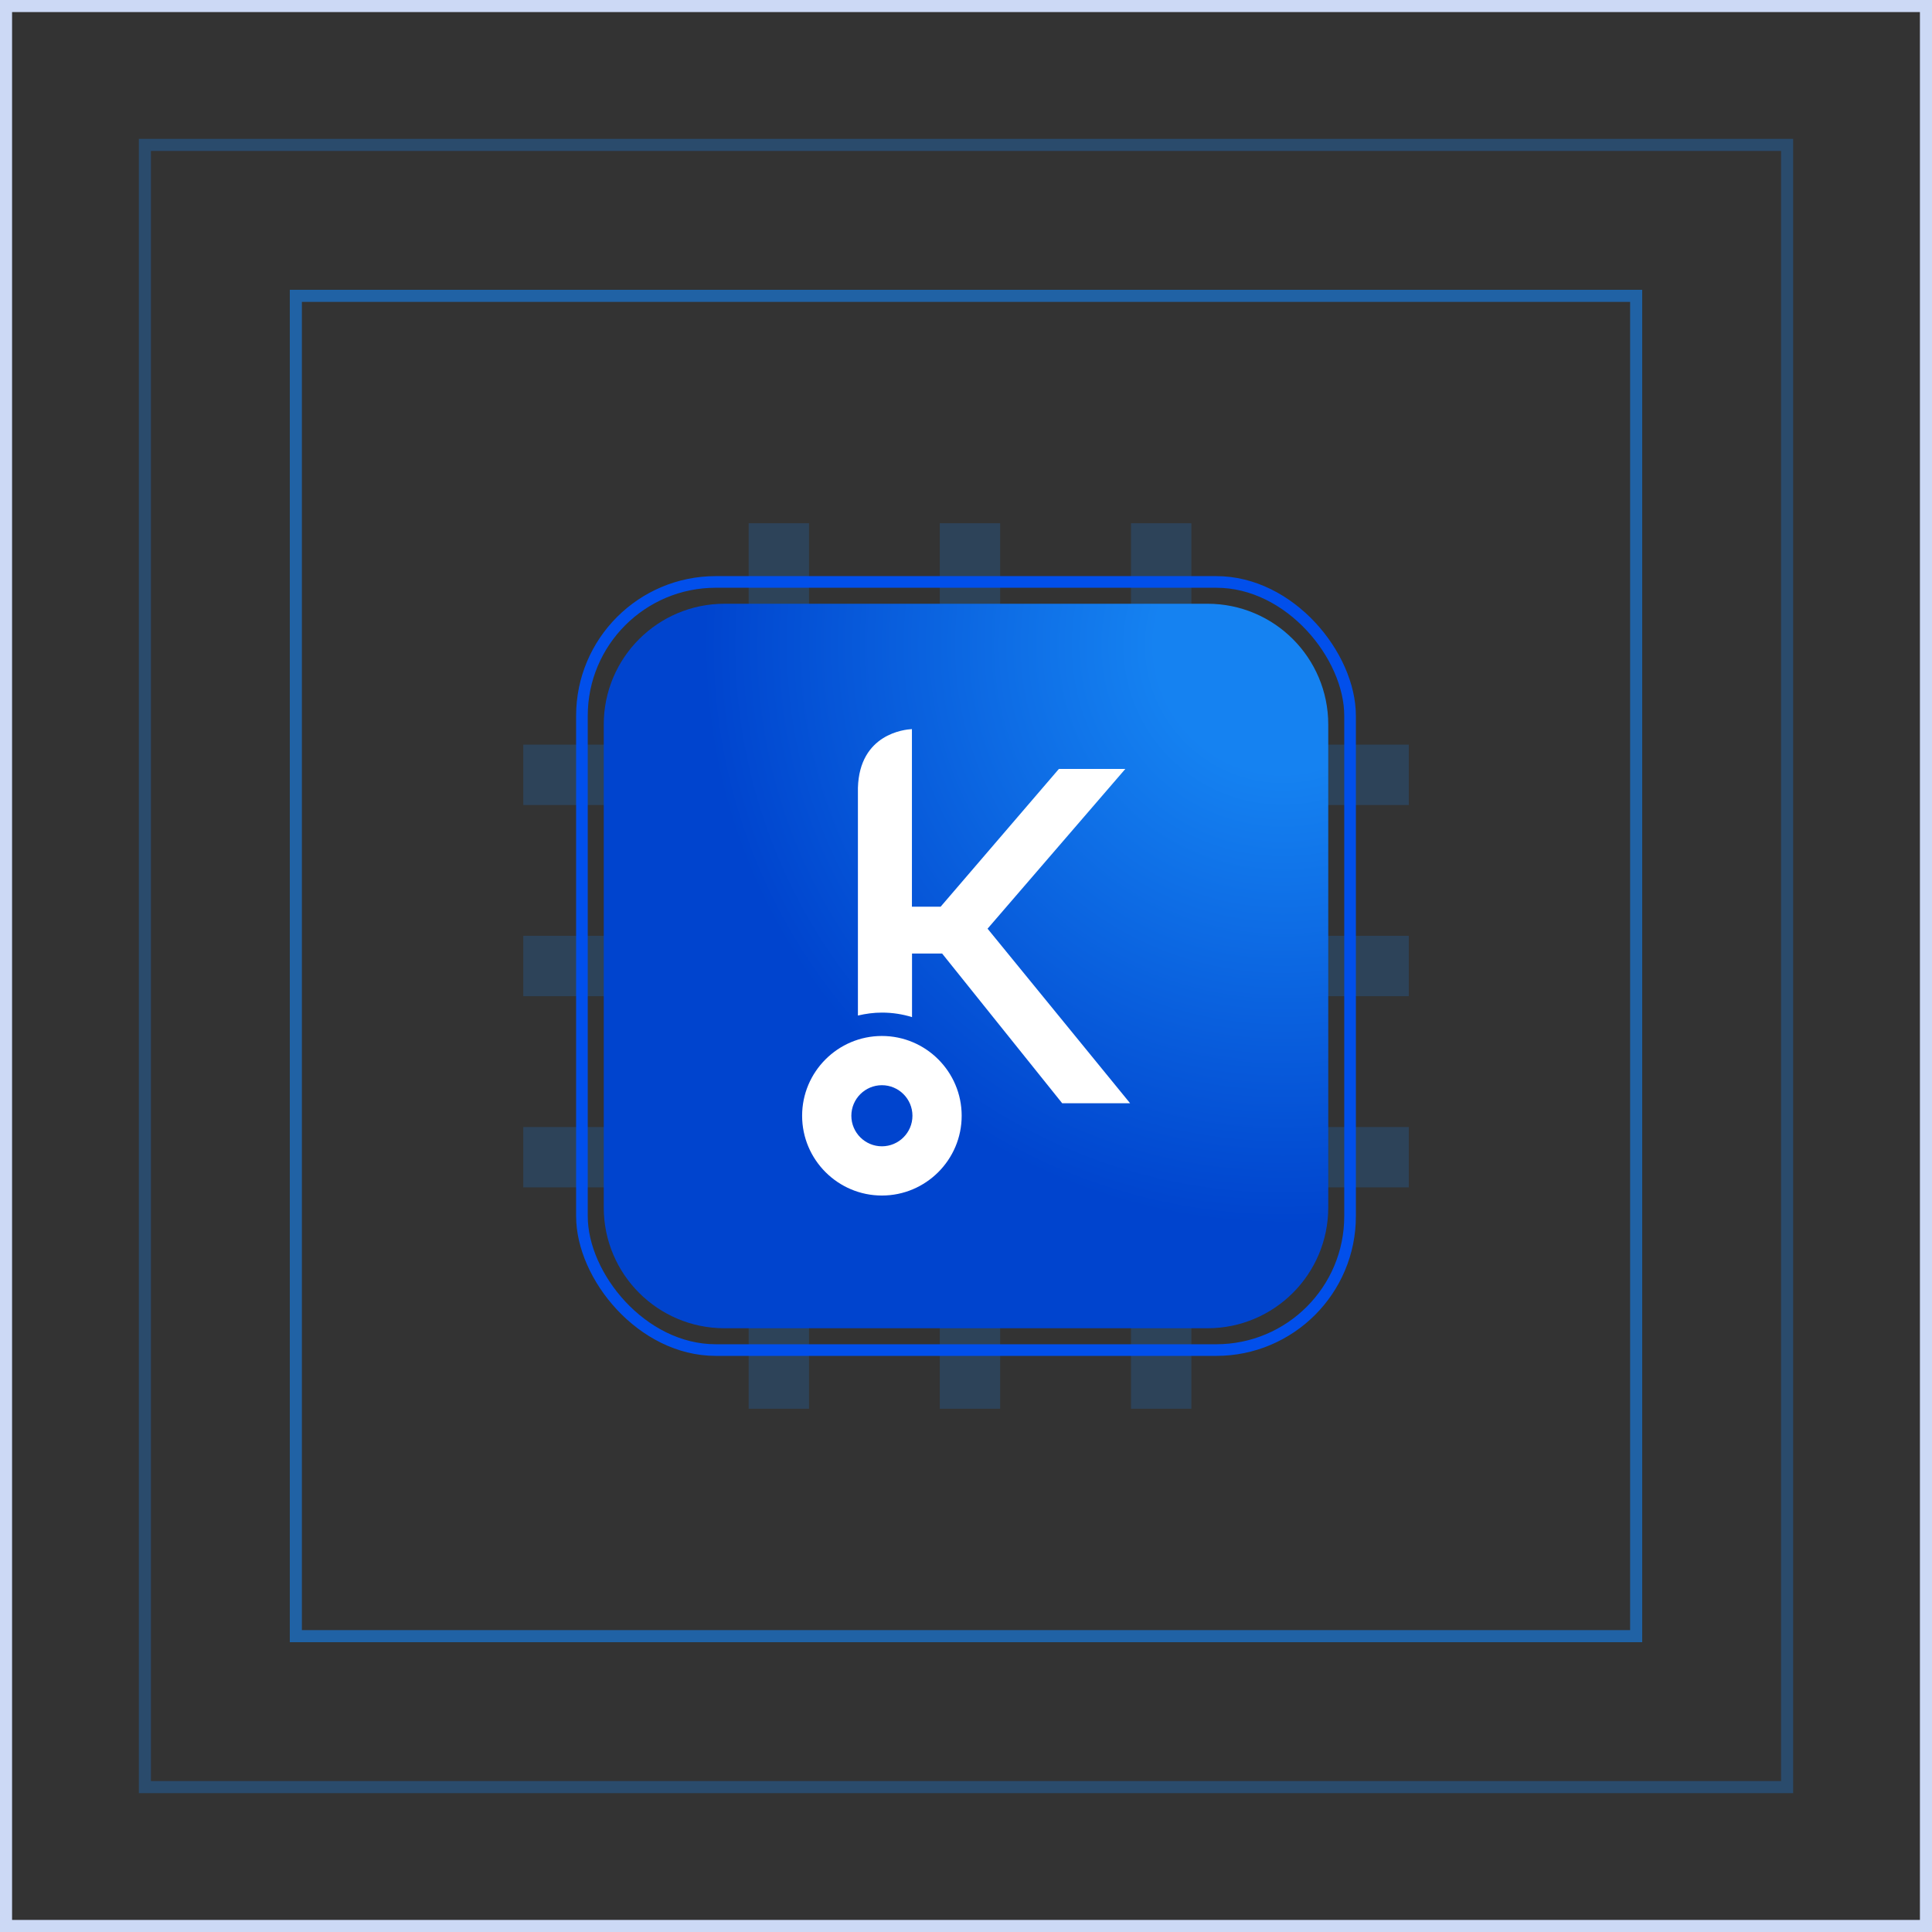 <svg width="160" height="160" viewBox="0 0 160 160" fill="none" xmlns="http://www.w3.org/2000/svg">
<rect x="0" y="0" width="160" height="160" fill="#333333" stroke="none"/>
<g clip-path="url(#clip0_2114_3027)">
<g opacity="0.2">
<path fill-rule="evenodd" clip-rule="evenodd" d="M82.828 43.333V53.333H77.828V43.333H82.828Z" fill="#1582F1"/>
<path fill-rule="evenodd" clip-rule="evenodd" d="M98.664 43.333V53.333H93.664V43.333H98.664Z" fill="#1582F1"/>
<path fill-rule="evenodd" clip-rule="evenodd" d="M67 43.333V53.333H62V43.333H67Z" fill="#1582F1"/>
<path fill-rule="evenodd" clip-rule="evenodd" d="M82.828 106.666V116.666H77.828V106.666H82.828Z" fill="#1582F1"/>
<path fill-rule="evenodd" clip-rule="evenodd" d="M98.664 106.666V116.666H93.664V106.666H98.664Z" fill="#1582F1"/>
<path fill-rule="evenodd" clip-rule="evenodd" d="M67 106.666V116.666H62V106.666H67Z" fill="#1582F1"/>
<path fill-rule="evenodd" clip-rule="evenodd" d="M116.672 82.501H106.672V77.501H116.672V82.501Z" fill="#1582F1"/>
<path fill-rule="evenodd" clip-rule="evenodd" d="M116.672 98.334H106.672V93.334H116.672V98.334Z" fill="#1582F1"/>
<path fill-rule="evenodd" clip-rule="evenodd" d="M116.672 66.667H106.672V61.667H116.672V66.667Z" fill="#1582F1"/>
<path fill-rule="evenodd" clip-rule="evenodd" d="M53.336 82.501H43.336V77.501H53.336V82.501Z" fill="#1582F1"/>
<path fill-rule="evenodd" clip-rule="evenodd" d="M53.336 98.334H43.336V93.334H53.336V98.334Z" fill="#1582F1"/>
<path fill-rule="evenodd" clip-rule="evenodd" d="M53.336 66.667H43.336V61.667H53.336V66.667Z" fill="#1582F1"/>
</g>
<path fill-rule="evenodd" clip-rule="evenodd" d="M60 110H100C105.523 110 110 105.523 110 100V60C110 54.477 105.523 50 100 50H60C54.477 50 50 54.477 50 60V100C50 105.523 54.477 110 60 110Z" fill="url(#paint0_radial_2114_3027)"/>
<g clip-path="url(#clip1_2114_3027)">
<path d="M73.035 85.795C69.393 85.795 66.428 88.759 66.428 92.402C66.428 96.044 69.393 99.009 73.035 99.009C76.678 99.009 79.642 96.044 79.642 92.402C79.642 88.759 76.678 85.795 73.035 85.795ZM75.565 92.402C75.565 93.796 74.43 94.932 73.035 94.932C71.641 94.932 70.505 93.796 70.505 92.402C70.505 91.007 71.641 89.872 73.035 89.872C74.43 89.872 75.565 91.007 75.565 92.402Z" fill="white"/>
<path d="M81.786 76.91L93.194 63.681H87.692L77.9 75.088H75.522V60.381C74.92 60.411 71.179 60.777 71.049 65.243V84.103C71.689 83.951 72.352 83.859 73.038 83.859C73.907 83.859 74.737 83.989 75.53 84.233V78.967H78.022L87.966 91.366H93.59L81.786 76.91Z" fill="white"/>
</g>
<rect x="48.193" y="48.193" width="63.614" height="63.614" rx="11.084" stroke="#014FEB" stroke-width="0.964"/>
</g>
<rect x="0.5" y="0.5" width="159" height="159" stroke="#CCD9F5"/>
<rect opacity="0.3" x="12" y="12" width="136" height="136" stroke="#1582F1"/>
<rect opacity="0.6" x="24.5" y="24.5" width="111" height="111" stroke="#1582F1"/>
<defs>
<radialGradient id="paint0_radial_2114_3027" cx="0" cy="0" r="1" gradientUnits="userSpaceOnUse" gradientTransform="translate(106.506 53.494) rotate(133.186) scale(75.349)">
<stop offset="0.14" stop-color="#1582F1"/>
<stop offset="0.64" stop-color="#0044CE"/>
</radialGradient>
<clipPath id="clip0_2114_3027">
<rect width="80" height="80" fill="white" transform="translate(40 40)"/>
</clipPath>
<clipPath id="clip1_2114_3027">
<rect width="40" height="40" fill="white" transform="translate(60 59.667)"/>
</clipPath>
</defs>
</svg>
